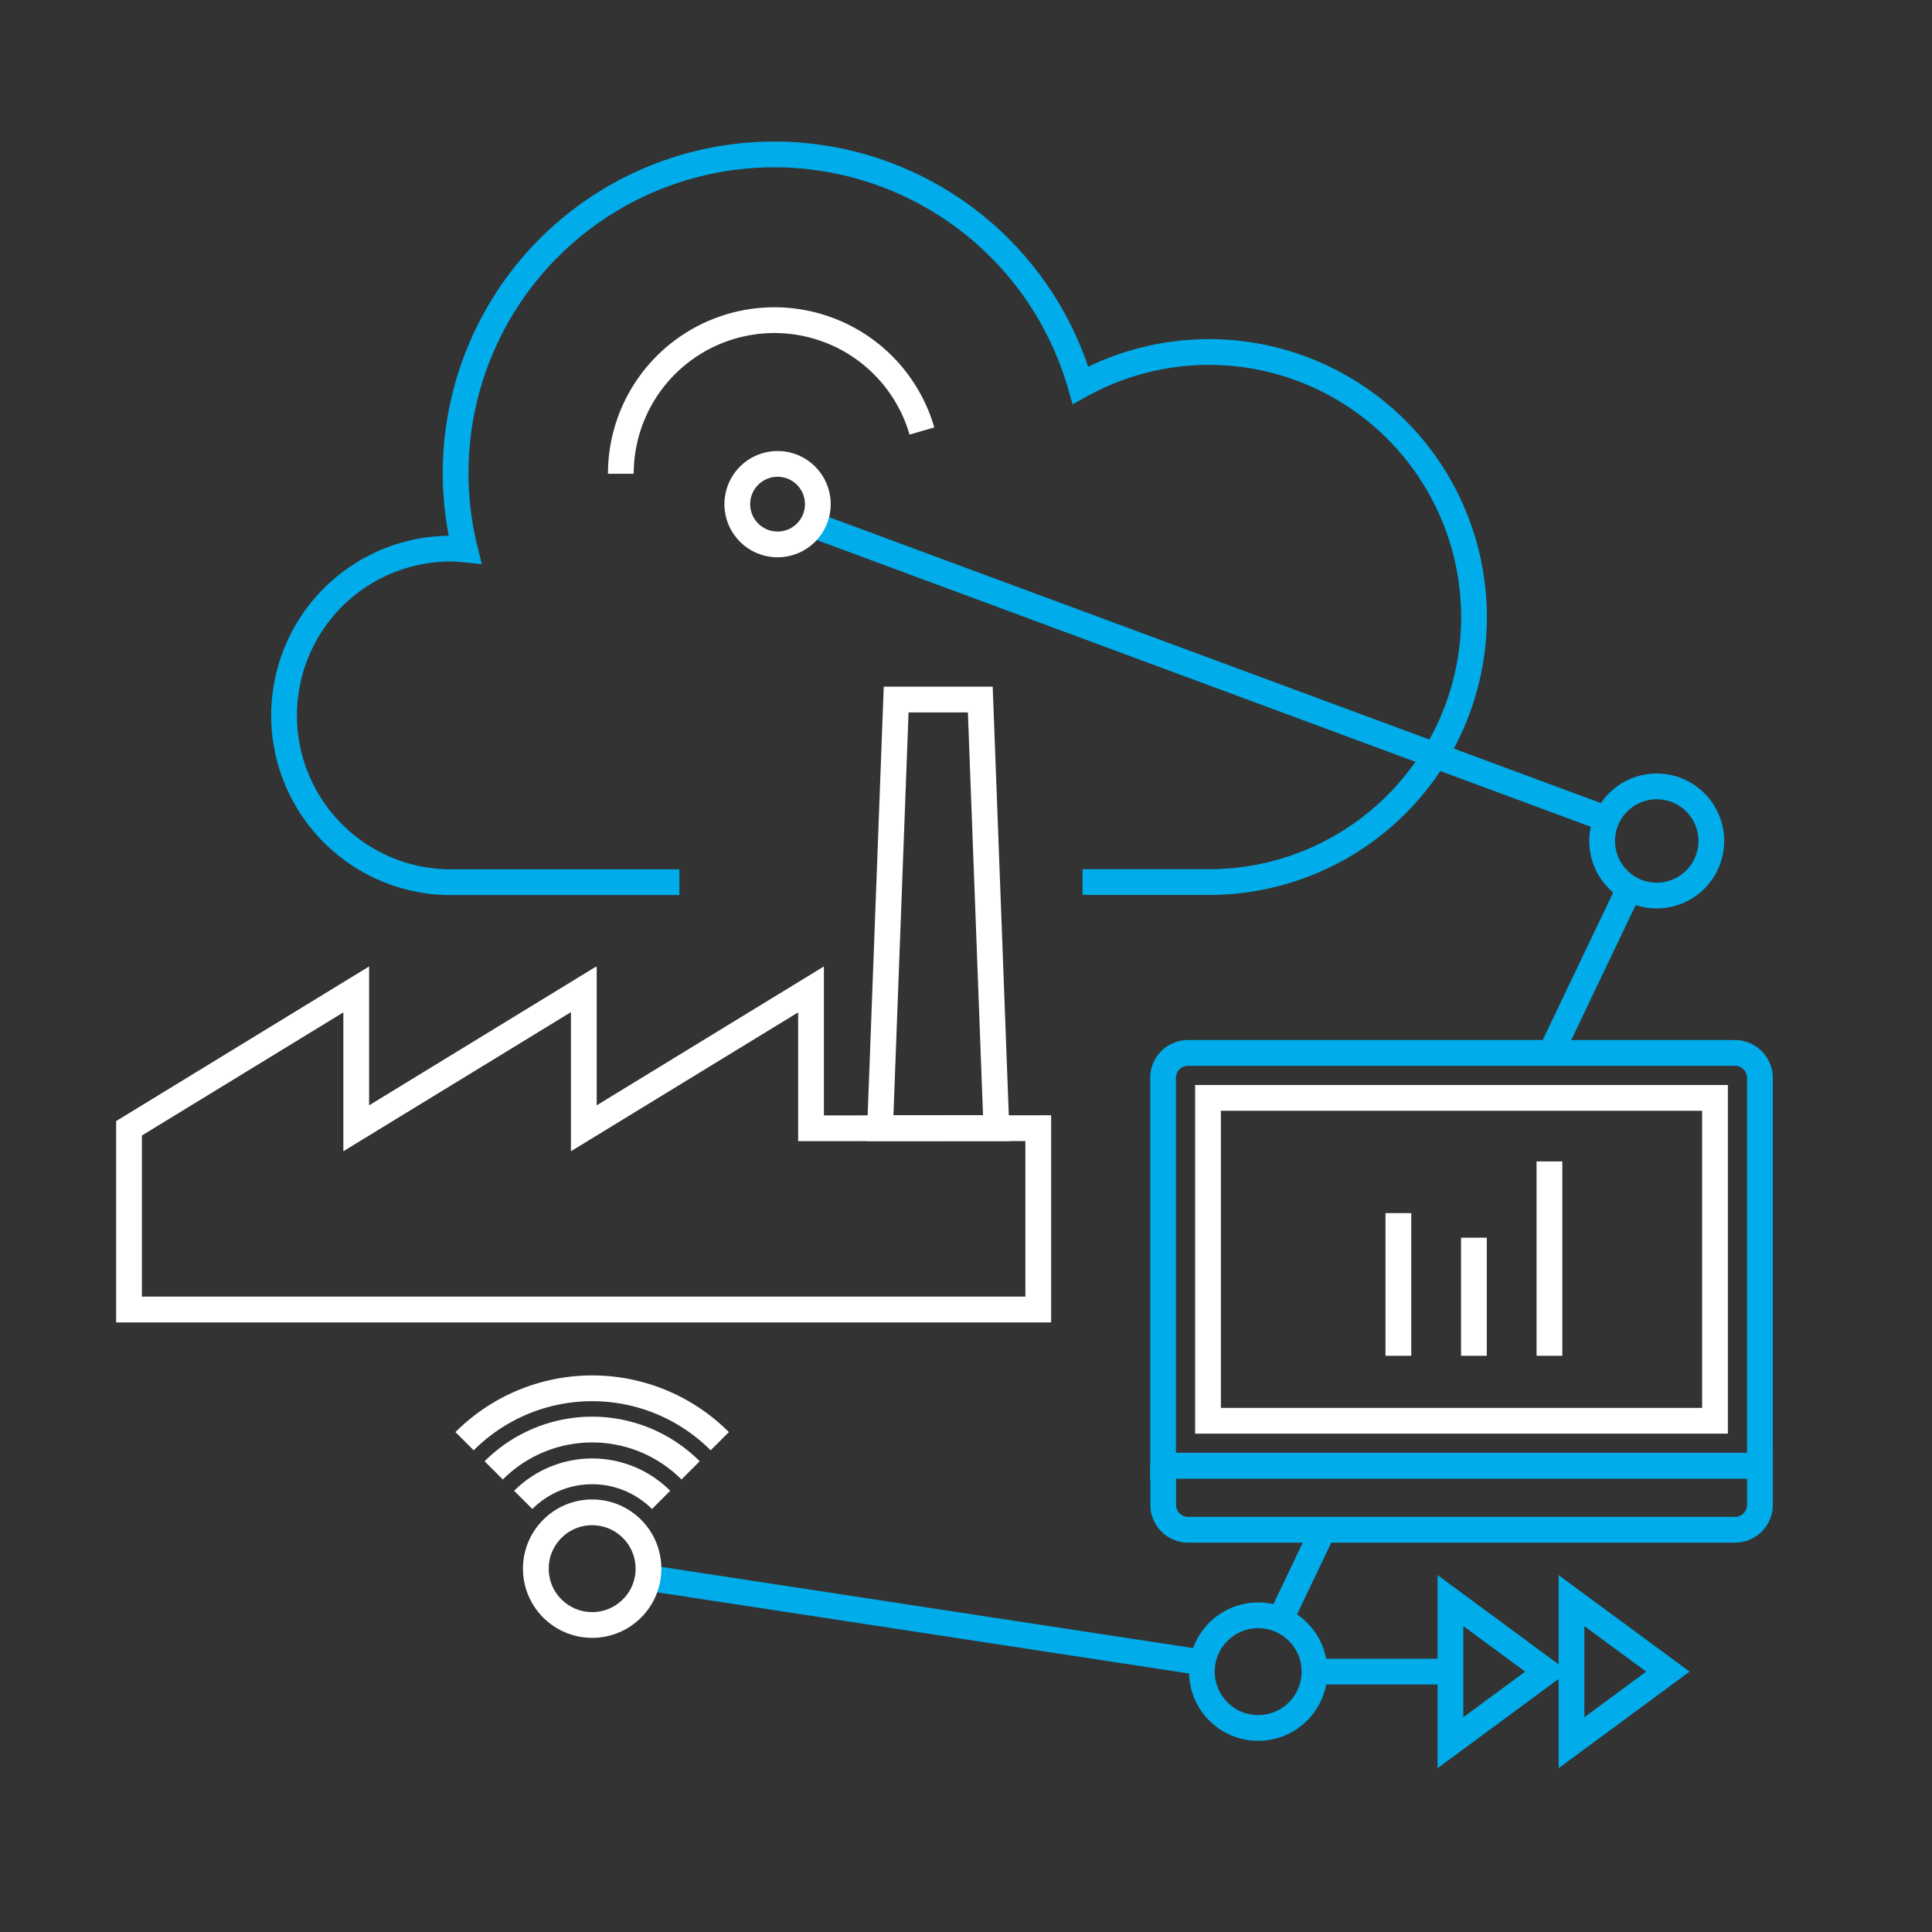 <svg xmlns="http://www.w3.org/2000/svg" viewBox="0 0 600 600"><rect x="0" y="0" width="600" height="600" fill="#333333" stroke="none"/><defs><style>.be2505c7-3467-4f82-995d-87c7d94368b8,.e3102c83-048d-49e6-bad5-e53850e5438c{fill:none;stroke-miterlimit:10;stroke-width:8px;}.e3102c83-048d-49e6-bad5-e53850e5438c{stroke:#fff;}.be2505c7-3467-4f82-995d-87c7d94368b8{stroke:#00ace9;}</style></defs><g id="a45db3ee-f837-4819-9075-247b11172aaa" data-name="Vrstva 1"><polygon class="e3102c83-048d-49e6-bad5-e53850e5438c" points="251.87 350.4 251.87 307.27 181.31 350.4 181.31 307.27 181.19 307.34 181.19 307.27 110.63 350.4 110.63 307.27 40.07 350.4 40.07 406.68 110.63 406.68 110.74 406.68 181.19 406.68 181.31 406.68 251.87 406.68 322.44 406.68 322.44 350.36 251.87 350.4"/><path class="be2505c7-3467-4f82-995d-87c7d94368b8" d="M336.18,273.94h39.25a82.31,82.31,0,1,0-39.88-154.3,98.94,98.94,0,0,0-191.16,51,50.42,50.42,0,0,0-5.09-.26,51.8,51.8,0,0,0,0,103.59H211"/><path class="e3102c83-048d-49e6-bad5-e53850e5438c" d="M192.81,147.14a47.69,47.69,0,0,1,93.5-13.28"/><line class="be2505c7-3467-4f82-995d-87c7d94368b8" x1="408.23" y1="519.14" x2="453.68" y2="519.14"/><rect class="e3102c83-048d-49e6-bad5-e53850e5438c" x="403.75" y="312.37" width="100.27" height="157.45" transform="translate(844.98 -62.79) rotate(90)"/><line class="e3102c83-048d-49e6-bad5-e53850e5438c" x1="481.19" y1="360.69" x2="481.19" y2="421.05"/><line class="e3102c83-048d-49e6-bad5-e53850e5438c" x1="457.74" y1="384.38" x2="457.74" y2="421.05"/><line class="e3102c83-048d-49e6-bad5-e53850e5438c" x1="434.28" y1="376.74" x2="434.28" y2="421.05"/><line class="be2505c7-3467-4f82-995d-87c7d94368b8" x1="372.26" y1="516.14" x2="201.33" y2="490.04"/><line class="be2505c7-3467-4f82-995d-87c7d94368b8" x1="481.61" y1="327.01" x2="506.04" y2="275.85"/><line class="be2505c7-3467-4f82-995d-87c7d94368b8" x1="397.57" y1="503.04" x2="411.09" y2="474.73"/><line class="be2505c7-3467-4f82-995d-87c7d94368b8" x1="498.99" y1="254.34" x2="252.24" y2="162.93"/><circle class="be2505c7-3467-4f82-995d-87c7d94368b8" cx="390.74" cy="519.14" r="17.49"/><circle class="be2505c7-3467-4f82-995d-87c7d94368b8" cx="514.51" cy="261.17" r="16.95"/><path class="be2505c7-3467-4f82-995d-87c7d94368b8" d="M369,327H538.81a7.75,7.75,0,0,1,7.75,7.75V455.19a0,0,0,0,1,0,0H361.2a0,0,0,0,1,0,0V334.76A7.75,7.75,0,0,1,369,327Z"/><path class="be2505c7-3467-4f82-995d-87c7d94368b8" d="M361.2,455.19H546.57a0,0,0,0,1,0,0v12.14a7.75,7.75,0,0,1-7.75,7.75H369a7.75,7.75,0,0,1-7.75-7.75V455.19A0,0,0,0,1,361.2,455.19Z"/><circle class="e3102c83-048d-49e6-bad5-e53850e5438c" cx="241.48" cy="156.57" r="12.51"/><polygon class="e3102c83-048d-49e6-bad5-e53850e5438c" points="309.44 350.36 273.31 350.36 278.31 217.25 304.44 217.25 309.44 350.36"/><polygon class="be2505c7-3467-4f82-995d-87c7d94368b8" points="450.45 541.21 480.38 519.14 450.45 497.08 450.45 541.21"/><polygon class="be2505c7-3467-4f82-995d-87c7d94368b8" points="488.04 541.21 517.97 519.14 488.04 497.08 488.04 541.21"/><circle class="e3102c83-048d-49e6-bad5-e53850e5438c" cx="183.9" cy="487.16" r="17.49"/><path class="e3102c83-048d-49e6-bad5-e53850e5438c" d="M223.53,447.58a56,56,0,0,0-79.25,0"/><path class="e3102c83-048d-49e6-bad5-e53850e5438c" d="M214.47,456.64a43.2,43.2,0,0,0-61.14,0"/><path class="e3102c83-048d-49e6-bad5-e53850e5438c" d="M205.31,465.81a30.26,30.26,0,0,0-42.81,0"/></g></svg>